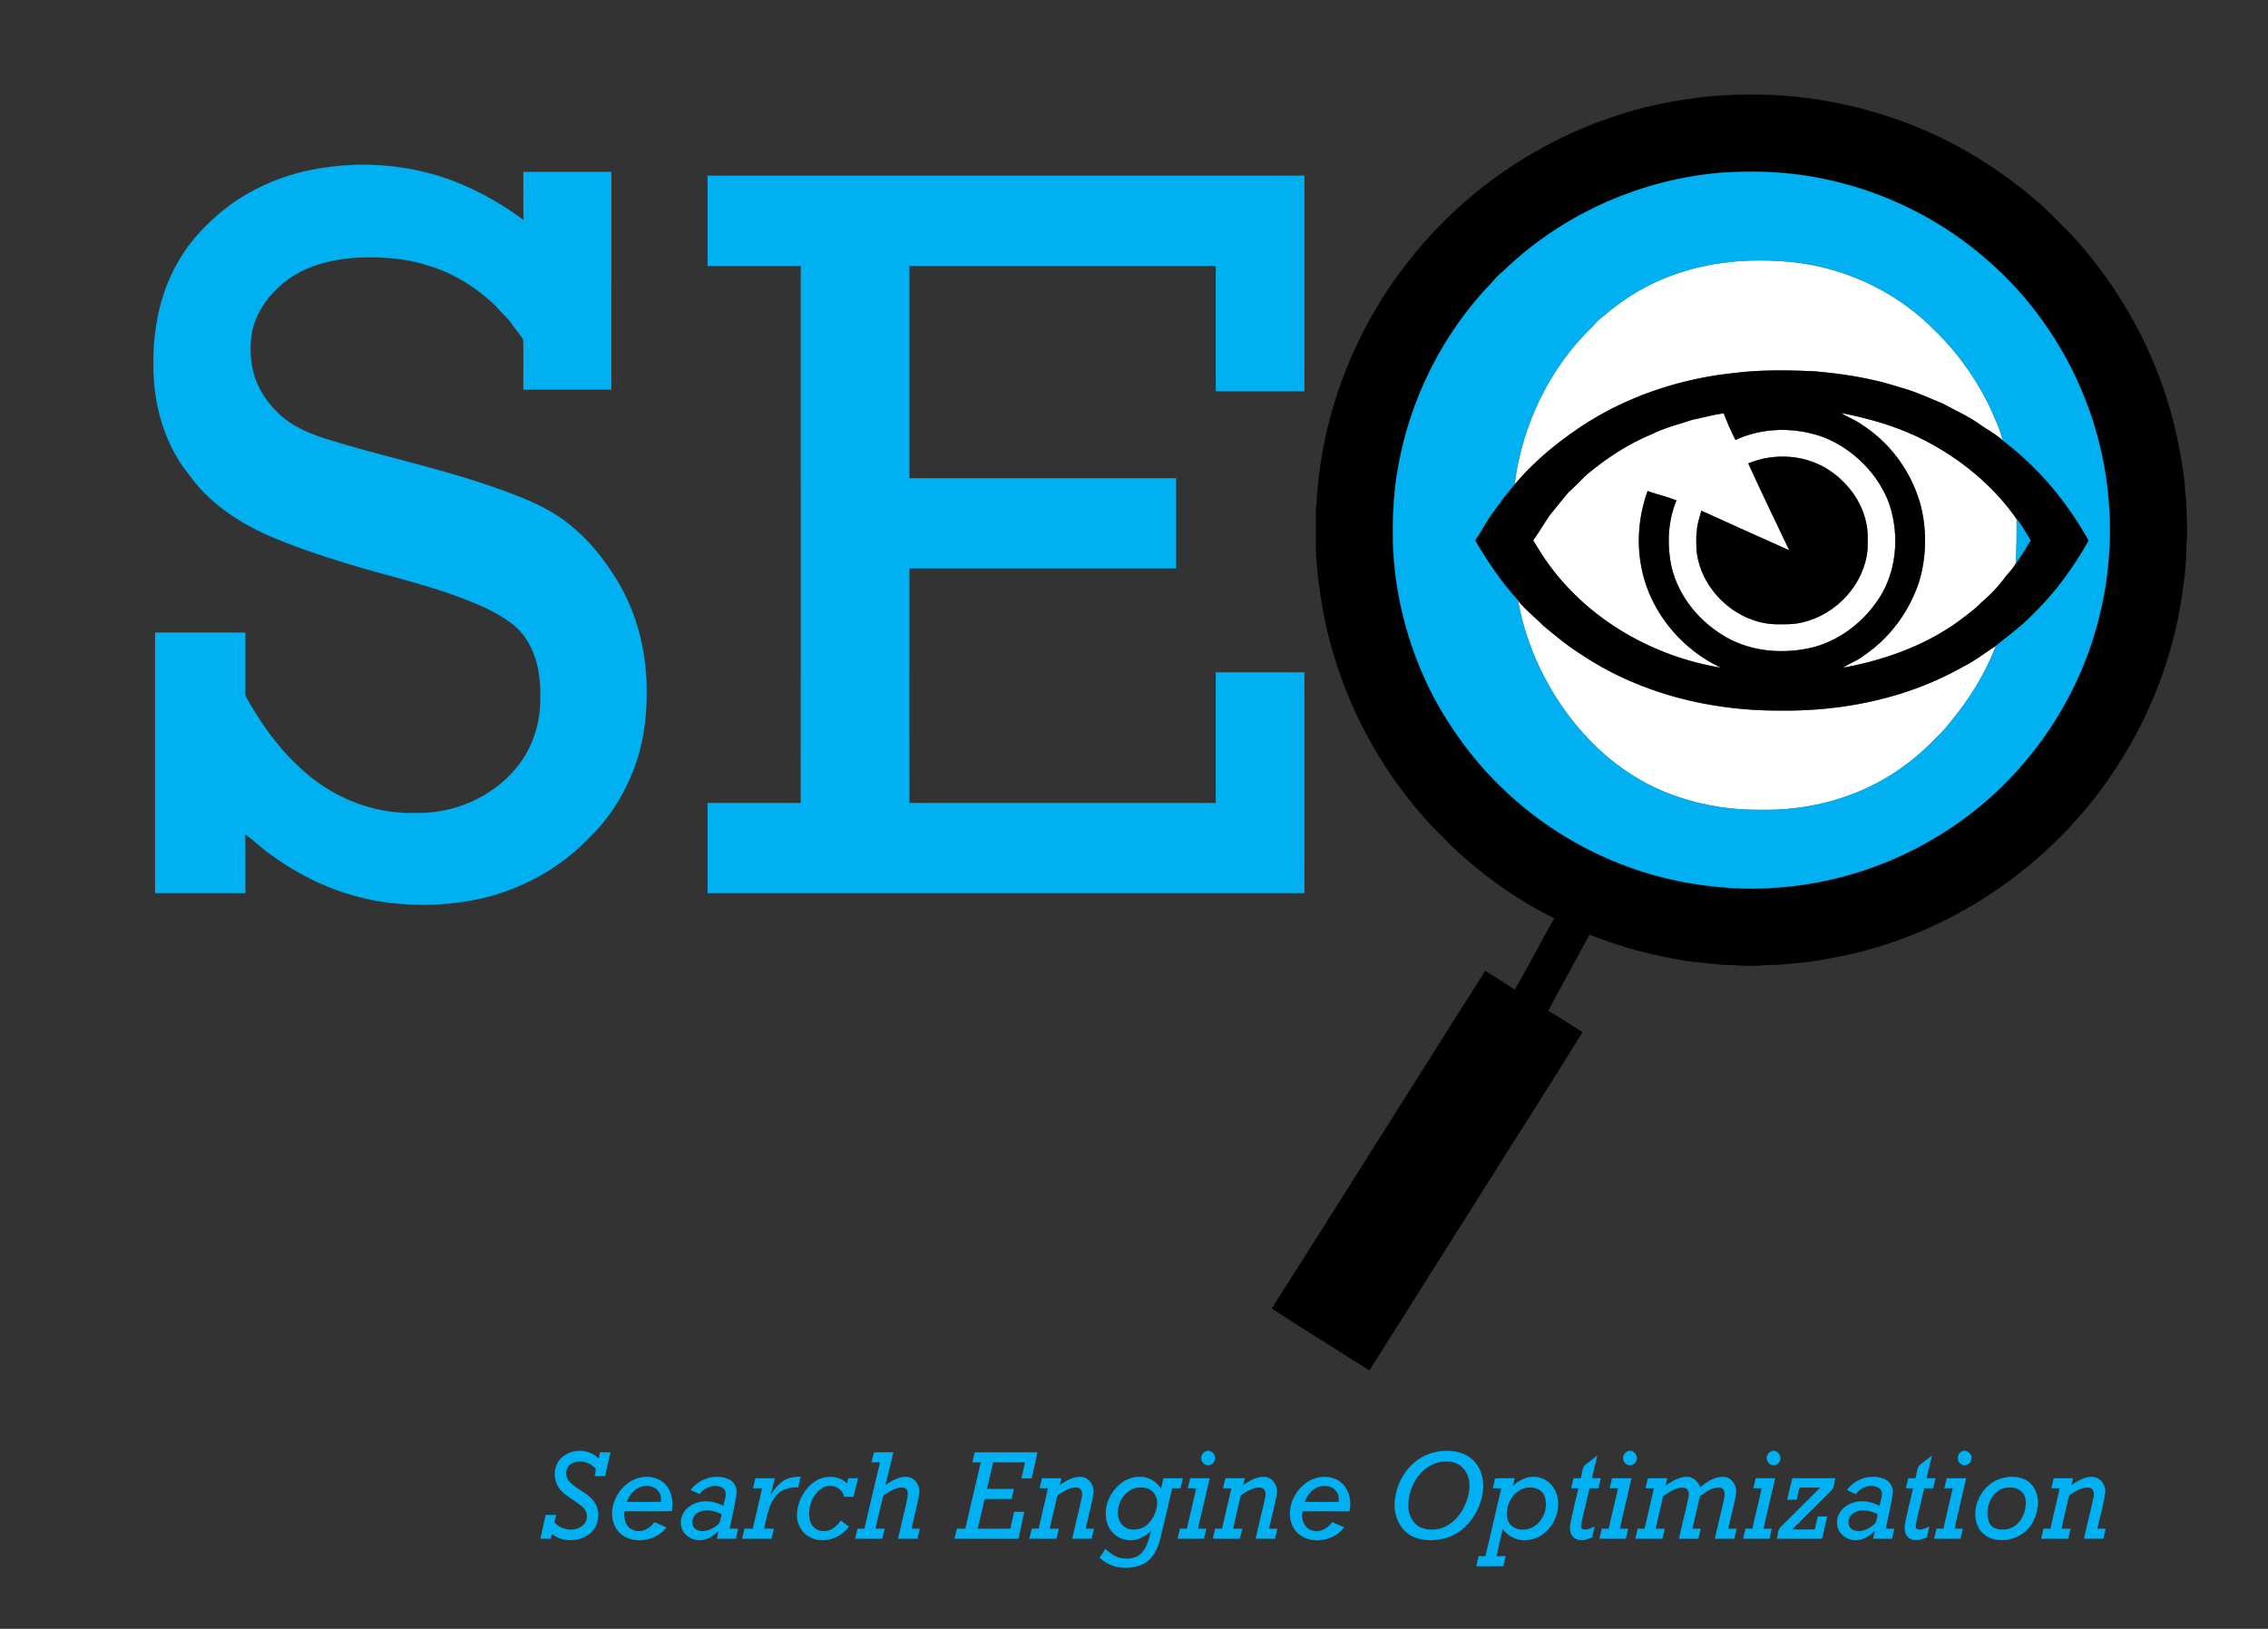 <svg xmlns="http://www.w3.org/2000/svg" viewBox="0 0 1484 1066"><rect x="0" y="0" width="1484" height="1066" fill="#333333" stroke="none"/><g stroke-width=".094"><path fill="#FFF" stroke="#FFF" d="M1096.33 179.37c22.26-7.83 46.2-10.12 69.65-8.42 37.31 2.21 73.67 18.47 99.87 45.18 14.74 14.2 26.76 31.13 35.81 49.47 3.17 7.43 6.89 14.7 8.75 22.61-4.65-4.07-10.1-7.01-15.14-10.53-7.42-5.34-15.85-8.97-23.8-13.4-9.28-3.76-18.36-8.13-28.08-10.66-18.22-5.99-37.27-8.96-56.33-10.59-17.34-.77-34.82-1.06-52.08 1.1-33.76 3.45-66.92 14.14-95.8 32.07-17.85 11.39-34.61 24.8-48.23 41.08 4.92-39.03 22.84-76.66 51.38-103.92 2.22-2.79 4.89-5.14 7.75-7.25 13.56-11.71 29.29-20.94 46.25-26.74z"/><path fill="#FFF" stroke="#FFF" d="M1204.62 270.2c18.92 3.74 37.65 9.13 54.85 18.02 23.59 12.2 44.79 29.57 60.04 51.4.1 9.74-.01 19.46-.54 29.18-1.87 3.57-5.06 6.37-7.43 9.64-4.41 5.9-9.5 11.27-15.17 15.95-4.55 4.88-10.15 8.55-15.37 12.63-22.22 15.88-48.48 25.16-75.19 30.03 4.45-3.15 9.84-4.72 14.02-8.29 16.84-11.35 29.39-28.63 35.78-47.84 4.91-16.29 5.29-33.96 1.03-50.42-5.79-21.29-19.48-40.33-38.05-52.28-4.27-3.35-9.55-4.95-13.97-8.02z"/><path fill="#FFF" stroke="#FFF" d="M1107.51 274.63c6.79-1.34 13.49-3.28 20.37-4.18 2.31 5.91 4.77 11.8 7.71 17.43 18.15-8.44 39.71-8.51 58.34-1.5 18.89 7.77 34.58 23.36 41.96 42.46 6.7 19.13 5.69 41.27-4.17 59.14-9.76 17.01-26.08 30.49-45.14 35.62-20.01 4.97-42.41 3-60.01-8.29-16.65-10.43-29.73-27.35-33.4-46.88-2.44-13.62-1.62-28 3.7-40.86-6.08-2.6-12.61-3.87-18.78-6.19-5.56 15.48-7.23 32.34-4.3 48.54 5.06 29.27 25.79 54.75 52.6 67.15-43.8-7.11-85.3-30.48-111.97-66.23-4.15-5.48-7.71-11.36-11.27-17.22 4.05-5.53 7.36-11.56 11.35-17.13 3.97-4.71 7.71-9.63 11.74-14.3 4.13-3.52 7.73-7.62 11.68-11.35 12.88-10.78 27.06-20.16 42.62-26.61 8.56-4.31 17.92-6.56 26.97-9.6m36.45 28.68c8.69 19.07 17.82 37.97 26.86 56.9-19.25-8.53-38.41-17.26-57.59-25.94-.98 4.38-2.81 8.6-2.87 13.14-.71 3.84-.29 7.78-.33 11.66 1.97 25.88 25.07 48.14 50.95 49.41 6.32.08 12.73.32 18.91-1.33 22.02-5.3 40.26-25.16 42.08-47.99.03-5.91.43-11.93-1.08-17.72-2.99-13.39-11.69-25.08-22.84-32.88-15.56-10.95-36.67-12.53-54.09-5.25z"/><path fill="#FFF" stroke="#FFF" d="M993.17 392.83c4.8 6.2 11.1 10.92 16.52 16.53 7.95 6.46 15.75 13.17 24.48 18.58 38.01 25.66 84.36 37.15 129.88 37.06 41.54.59 83.88-7.94 120.21-28.6 7.76-3.75 14.53-9.17 21.78-13.78-7.18 18.53-17.79 35.67-30.6 50.83-2.9 4.03-6.57 7.38-10.05 10.88-14.24 14.72-31.47 26.62-50.48 34.28-19.88 8.11-41.46 11.78-62.89 11.39-23.3.19-46.77-4.27-68.01-13.99-14.21-6.59-27.23-15.65-38.65-26.35-26.96-25.76-45.54-60.15-52.19-96.83z"/><path stroke="#000" d="M1113.58 63.63c17.87-1.92 35.9-2.19 53.83-1.03 41.82 3.31 83.06 15.56 119.47 36.54 15.99 9.17 31.15 19.81 45.07 31.9 8.07 6.57 14.96 14.42 22.45 21.62 26.48 28.39 47.15 62.24 60.17 98.8 7.43 20.72 12.14 42.3 14.82 64.12.36 3.99.35 8.05 1.03 12.01.08 9.65 1.37 19.39.15 28.99.04 6.97-.53 13.91-1.2 20.85-.3 1.71-.47 3.45-.74 5.17-5.09 42.36-20.24 83.45-43.55 119.17-41.91 65.05-111.28 112.07-187.66 125.39-8.49 1.87-17.18 2.77-25.83 3.46-5.63.76-11.32.91-17 .95-8.94 1.26-18.01-.16-27-.15-6.65-.69-13.35-1.26-20-2.07-1.39-.25-2.8-.38-4.16-.49-21.66-3.56-43.07-8.97-63.41-17.27-8.9 16.69-18.18 33.17-27.04 49.89 7.63 4.44 14.9 9.46 22.5 13.97-20.36 33.09-41.42 65.77-62.07 98.69-25.77 40.91-51.66 81.74-77.38 122.69-21.25-13.55-42.73-26.73-63.85-40.46 46.79-73.49 92.93-147.4 139.66-220.93 6.53 3.93 12.98 8.04 19.34 12.25 9.02-15.31 17.04-31.27 25.84-46.74-20.99-10.25-40.39-23.63-58-38.94-7.53-6.14-13.94-13.48-20.94-20.18-40.51-42.86-67.3-98.68-74.7-157.23-1.06-5.01-1.15-10.14-1.77-15.19-.99-11.11-.49-22.27-.63-33.41 0-1.87-.12-3.78.44-5.59 2.87-57.75 24.5-114.3 60.37-159.6 45.22-57.9 113.6-97.41 186.62-106.44 1.71-.29 3.44-.45 5.17-.74m10.8 49.57c-52.37 4.83-103.08 27.64-140.82 64.34-4.4 3.28-7.48 7.87-11.42 11.61-29.67 32.54-49.84 73.62-57.36 117.02-3.02 16.42-3.65 33.14-3.3 49.79 1.22 34.53 10.34 68.72 26.19 99.4 11.9 22.37 27.16 43.02 45.48 60.54 34.73 33.62 80.18 56.05 128.04 62.95 38.49 5.92 78.46 1.84 115.03-11.55 35.33-12.88 67.59-34.31 92.88-62.15 24.69-27 43.01-59.85 52.75-95.13 13.53-48.04 11.12-100.42-6.84-147-13.07-34.16-34.16-65.27-61.34-89.78-29.12-26.54-65.06-45.56-103.43-54.56-24.75-6.1-50.5-7.39-75.86-5.48z"/><path stroke="#000" d="M1134.98 244.13c17.26-2.16 34.74-1.87 52.08-1.1 19.06 1.63 38.11 4.6 56.33 10.59 9.72 2.53 18.8 6.9 28.08 10.66 7.95 4.43 16.38 8.06 23.8 13.4 5.04 3.52 10.49 6.46 15.14 10.53 23.2 17.51 42.23 40.23 56.29 65.62-9.81 17.16-21.36 33.45-35.55 47.28-7.6 8.03-16.51 14.63-25.11 21.51-7.25 4.61-14.02 10.03-21.78 13.78-36.33 20.66-78.67 29.19-120.21 28.6-45.52.09-91.87-11.4-129.88-37.06-8.73-5.41-16.53-12.12-24.48-18.58-5.42-5.61-11.72-10.33-16.52-16.53-10.9-11.88-19.84-25.35-28.01-39.2 3.94-5.65 7.07-11.84 11.09-17.45 4.76-6.41 9.23-13.06 14.7-18.9 13.62-16.28 30.38-29.69 48.23-41.08 28.88-17.93 62.04-28.62 95.8-32.07m69.64 26.07c4.42 3.07 9.7 4.67 13.97 8.02 18.57 11.95 32.26 30.99 38.05 52.28 4.26 16.46 3.88 34.13-1.03 50.42-6.39 19.21-18.94 36.49-35.78 47.84-4.18 3.57-9.57 5.14-14.02 8.29 26.71-4.87 52.97-14.15 75.19-30.03 5.22-4.08 10.82-7.75 15.37-12.63a92.421 92.421 0 0015.17-15.95c2.37-3.27 5.56-6.07 7.43-9.64 3.47-4.85 6.46-10.03 9.75-15.01-2.96-4.79-5.68-9.77-9.21-14.17-15.25-21.83-36.45-39.2-60.04-51.4-17.2-8.89-35.93-14.28-54.85-18.02m-97.11 4.43c-9.05 3.04-18.41 5.29-26.97 9.6-15.56 6.45-29.74 15.83-42.62 26.61-3.95 3.73-7.55 7.83-11.68 11.35-4.03 4.67-7.77 9.59-11.74 14.3-3.99 5.57-7.3 11.6-11.35 17.13 3.56 5.86 7.12 11.74 11.27 17.22 26.67 35.75 68.17 59.12 111.97 66.23-26.81-12.4-47.54-37.88-52.6-67.15-2.93-16.2-1.26-33.06 4.3-48.54 6.17 2.32 12.7 3.59 18.78 6.19-5.32 12.86-6.14 27.24-3.7 40.86 3.67 19.53 16.75 36.45 33.4 46.88 17.6 11.29 40 13.26 60.01 8.29 19.06-5.13 35.38-18.61 45.14-35.62 9.86-17.87 10.87-40.01 4.17-59.14-7.38-19.1-23.07-34.69-41.96-42.46-18.63-7.01-40.19-6.94-58.34 1.5-2.94-5.63-5.4-11.52-7.71-17.43-6.88.9-13.58 2.84-20.37 4.18z"/><path stroke="#000" d="M1143.96 303.31c17.42-7.28 38.53-5.7 54.09 5.25 11.15 7.8 19.85 19.49 22.84 32.88 1.51 5.79 1.11 11.81 1.08 17.72-1.82 22.83-20.06 42.69-42.08 47.99-6.18 1.65-12.59 1.41-18.91 1.33-25.88-1.27-48.98-23.53-50.95-49.41.04-3.88-.38-7.82.33-11.66.06-4.54 1.89-8.76 2.87-13.14 19.18 8.68 38.34 17.41 57.59 25.94-9.04-18.93-18.17-37.83-26.86-56.9z"/><path fill="#00B0F0" stroke="#00B0F0" d="M197.84 112.49c25.74-6.08 52.92-6.23 78.68-.16 24.03 5.58 46.27 17.14 66.06 31.68-.18-10.5-.04-21-.08-31.5 19.17-.01 38.33-.01 57.5 0V255h-57.5c-.07-10.85.12-21.7-.07-32.54-2.11-3.76-5.13-6.93-7.56-10.49-2.88-4.33-7.12-7.47-10.28-11.56-12.53-12.02-27.58-21.71-44.34-26.59-15.44-5.17-31.95-5.87-48.09-5.16-16.17 1.32-32.82 5.45-45.73 15.72-10.99 8.65-19.69 20.84-21.93 34.86-1.72 12.99.09 26.85 7.11 38.11 3.18 5.61 7.62 10.38 12.29 14.79 9.11 7.93 20.55 12.41 31.98 15.88 40.99 12.61 83.38 20.82 123.29 36.84 12.35 4.81 24.44 10.77 34.61 19.39 12.39 10.07 22.29 22.86 30.5 36.47 10.7 17.95 16.72 38.5 18.35 59.29 1.74 24.4-1.01 49.66-11.6 71.96-6.28 13.52-14.86 26.05-25.65 36.37-18.08 19.01-41.81 32.32-67.16 38.84-23.37 5.75-47.92 6.36-71.64 2.42-24.5-4.42-47.83-14.65-67.92-29.33-6.55-4.16-11.9-9.87-18.24-14.3.18 12.84.03 25.68.07 38.52-19.66.01-39.32.01-58.98 0-.01-56.83-.01-113.66-.01-170.49 19.67.01 39.34-.03 59.01.02-.04 12.66.03 25.33-.04 37.99 0 1.59-.05 3.27.86 4.68 10.4 18.73 23.37 36.3 39.86 50.13 19.54 16.53 45.12 26.15 70.81 25.18 25.99.75 52.21-11.12 67.9-32.02 7.62-10.13 12.07-22.5 13.31-35.07 1.01-14.15.42-29.05-6.18-41.93a42.124 42.124 0 00-13.23-15.72c-9.44-6.96-20.33-11.54-31.21-15.73-25.74-9.86-52.81-15.49-79.02-23.86-16.98-5.17-33.78-11.01-50.04-18.16-19.34-8.92-37.58-21.5-49.97-39.1-13.56-16.78-20.79-38.08-22.65-59.43-2.12-27.87 1.9-57.16 16.72-81.31 6.41-11.14 15.29-20.62 24.91-29.05 15.76-13.75 35.06-23.1 55.3-28.13zM1124.38 113.2c25.36-1.91 51.11-.62 75.86 5.48 38.37 9 74.31 28.02 103.43 54.56 27.18 24.51 48.27 55.62 61.34 89.78 17.96 46.58 20.37 98.96 6.84 147-9.74 35.28-28.06 68.13-52.75 95.13-25.29 27.84-57.55 49.27-92.88 62.15-36.57 13.39-76.54 17.47-115.03 11.55-47.86-6.9-93.31-29.33-128.04-62.95-18.32-17.52-33.58-38.17-45.48-60.54-15.85-30.68-24.97-64.87-26.19-99.4-.35-16.65.28-33.37 3.3-49.79 7.52-43.4 27.69-84.48 57.36-117.02 3.94-3.74 7.02-8.33 11.42-11.61 37.74-36.7 88.45-59.51 140.82-64.34m-28.05 66.17c-16.96 5.8-32.69 15.03-46.25 26.74-2.86 2.11-5.53 4.46-7.75 7.25-28.54 27.26-46.46 64.89-51.38 103.92-5.47 5.84-9.94 12.49-14.7 18.9-4.02 5.61-7.15 11.8-11.09 17.45 8.17 13.85 17.11 27.32 28.01 39.2 6.65 36.68 25.23 71.07 52.19 96.83 11.42 10.7 24.44 19.76 38.65 26.35 21.24 9.72 44.71 14.18 68.01 13.99 21.43.39 43.01-3.28 62.89-11.39 19.01-7.66 36.24-19.56 50.48-34.28 3.48-3.5 7.15-6.85 10.05-10.88 12.81-15.16 23.42-32.3 30.6-50.83 8.6-6.88 17.51-13.48 25.11-21.51 14.19-13.83 25.74-30.12 35.55-47.28-14.06-25.39-33.09-48.11-56.29-65.62-1.86-7.91-5.58-15.18-8.75-22.61-9.05-18.34-21.07-35.27-35.81-49.47-26.2-26.71-62.56-42.97-99.87-45.18-23.45-1.7-47.39.59-69.65 8.42zM463 115h390.5c0 47 0 94-.01 141h-57.98c-.01-27.33-.02-54.65 0-81.98-66.83-.05-133.67-.01-200.51-.02v139h174.49c.01 19.67.01 39.33 0 59-58.16 0-116.32-.01-174.49 0 .01 51.17-.03 102.34.02 153.51 66.83-.03 133.65.01 200.48-.01.01-28.5-.01-57 .01-85.5h57.98c.01 48.17.01 96.33 0 144.49-130.16.01-260.32.01-390.49 0V525.5c20.32.01 40.65-.02 60.97.02.07-117.17.01-234.35.03-351.52-20.33-.01-40.67.01-61 0v-59z"/><path fill="#00B0F0" stroke="#00B0F0" d="M1319.51 339.62c3.53 4.4 6.25 9.38 9.21 14.17-3.29 4.98-6.28 10.16-9.75 15.01.53-9.72.64-19.44.54-29.18zM790.32 949.52c3.35-.09 5.86 4.03 4.07 6.95-1.31 2.93-5.73 3.29-7.42.52-2.3-2.75-.1-7.21 3.35-7.47zM1066.34 949.52c3.41-.06 5.88 4.16 3.98 7.08-1.38 2.82-5.66 3.11-7.33.41-2.33-2.75-.13-7.25 3.35-7.49zM1160.33 949.52c3.96-.11 6.19 5.27 3.31 8.01-2.14 2.55-6.4 1.3-7.3-1.74-1.21-2.75 1.11-6.02 3.99-6.27zM367.83 953.75c6.69-5.87 17.92-5.63 24 1.07.24-1.46.5-2.9.76-4.33 2.26 0 4.52 0 6.78.03-1.13 5.16-2.31 10.32-3.46 15.49-2.26-.02-4.51-.03-6.75-.04.27-1.52.85-3.04.71-4.59-3.72-4.84-11.38-6.67-16.52-3.09-3.68 2.42-3.79 8.19-.86 11.25 4.51 4.97 11.26 7.25 15.59 12.41 5.09 6.13 4.34 16.22-1.8 21.37-6.94 5.89-18.15 6.3-25.23.4-.22 1.09-.44 2.19-.66 3.31-2.26-.03-4.51-.05-6.76-.05 1.11-5.17 2.32-10.32 3.46-15.49 2.26 0 4.52 0 6.78.02-.37 1.6-.76 3.2-1.14 4.82 4.56 5.34 13.86 6.69 19.06 1.59 3.3-2.92 2.89-8.59-.33-11.42-4.69-4.38-10.94-6.91-15.05-11.94-4.86-5.94-4.49-15.72 1.42-20.81zM938.34 950.54c8.27-1.92 17.97-1.36 24.68 4.38 6.58 5.55 8.53 14.98 6.89 23.15-2.25 13.07-11.74 25.38-24.89 28.76-7.46 1.83-15.91 1.69-22.64-2.35-7.87-5.18-11.18-15.51-9.37-24.53 1.86-13.56 11.77-26.16 25.33-29.41m1.91 6.74c-11.6 3.67-18.68 15.9-18.78 27.67-.28 5.32 2.15 10.85 6.57 13.92 4.9 2.91 11.22 2.72 16.46.82 9.5-3.96 15.18-13.93 16.79-23.74 1-5.81-.4-12.29-5.06-16.2-4.33-3.76-10.7-3.93-15.98-2.47zM1283.29 950.22c3.13-2.26 7.54 1.45 6.56 4.93-.42 3.03-4.41 5.05-6.86 2.89-2.71-1.85-2.51-6.18.3-7.82zM571.87 950.51c4.21-.02 8.42-.01 12.64-.03-1.66 7.14-3.41 14.25-5.16 21.37 4.22-2.59 8.76-5.49 13.91-5.29 5.5.2 9.13 6.17 8.07 11.29-1.17 7.63-3.37 15.06-4.95 22.62 1.8 0 3.62.03 5.43.05-.49 2.16-1.01 4.32-1.53 6.49-4.22-.02-8.43-.01-12.64-.02 1.87-8.53 4.09-16.99 5.93-25.52.32-2.19.99-4.71-.29-6.7-1.24-1.6-3.47-1.39-5.24-1.16-3.79.92-7.08 3.13-10.29 5.26-1.54 7.22-3.4 14.38-4.86 21.62 1.97 0 3.93 0 5.91.03-.51 2.15-1.02 4.32-1.54 6.48-5.89 0-11.77 0-17.65-.01.49-2.18 1-4.36 1.53-6.52 1.5 0 3 .01 4.52.04 3.36-14.52 6.75-29.02 10.19-43.51-1.85-.01-3.69-.01-5.53 0 .51-2.17 1.03-4.33 1.55-6.49zM636.28 956.99c.52-2.17 1.04-4.33 1.58-6.48 13.64-.01 27.28-.03 40.93.01-1.28 5.65-2.48 11.32-3.78 16.97-2.21 0-4.41 0-6.6.01.79-3.5 1.57-7 2.32-10.5-6.97-.01-13.94 0-20.9-.01-1.33 5.82-2.69 11.64-4.08 17.45 5.86.13 11.73.01 17.59.08-.47 2.15-.94 4.32-1.43 6.48-5.9 0-11.79-.01-17.68.01-1.51 6.5-3.04 12.99-4.55 19.49 7.16-.01 14.31.01 21.47-.01.79-3.67 1.61-7.34 2.42-11 2.2 0 4.4 0 6.61.02-1.31 5.83-2.61 11.66-3.87 17.49-13.9-.01-27.8.01-41.7-.01.49-2.18 1-4.35 1.53-6.51 1.83 0 3.67 0 5.52.02 3.33-14.51 6.74-29.01 10.15-43.5-1.85-.01-3.69-.02-5.53-.01zM1038.04 958.15c2.33-1.82 4.67-3.62 7-5.45-1.19 4.91-2.31 9.85-3.52 14.76 1.94.02 3.9.06 5.86.11-.52 2.13-1.01 4.28-1.5 6.43-1.97-.01-3.93 0-5.87.02-1.7 7.34-3.51 14.66-5.15 22.02-.1 1.43-1.02 3.44.31 4.57 2.77 1.22 5.65-.41 8.16-1.54-.52 2.29-1.01 4.59-1.47 6.91-3.5 1.68-7.94 3.03-11.46.69-3.25-2.12-3.42-6.46-2.74-9.89 1.48-7.64 3.43-15.18 5.16-22.77-1.58-.03-3.14-.04-4.7-.05.5-2.16.99-4.32 1.5-6.47 1.55-.01 3.13 0 4.71.01 1.12-3.12.59-7.36 3.71-9.35zM1257.06 958.13c2.32-1.81 4.65-3.6 6.97-5.42-1.18 4.91-2.3 9.85-3.51 14.76 1.93.01 3.89.03 5.85.06-.51 2.15-.99 4.31-1.49 6.47-1.97-.01-3.93 0-5.87.02-1.7 7.32-3.49 14.61-5.14 21.95-.12 1.45-1 3.42.26 4.63 2.79 1.23 5.68-.39 8.2-1.53-.52 2.28-1.01 4.58-1.46 6.9-3.5 1.69-7.95 3.04-11.47.7-3.23-2.1-3.42-6.41-2.75-9.82 1.47-7.67 3.44-15.23 5.17-22.84-1.58-.03-3.15-.04-4.7-.05.49-2.16.99-4.32 1.5-6.47 1.55-.01 3.13 0 4.71.01 1.11-3.13.59-7.38 3.73-9.37zM693.37 971.97c4.15-2.7 8.71-5.62 13.86-5.4 3.7.14 6.79 2.98 7.79 6.46 1.01 2.9.11 5.98-.4 8.9-1.38 6.2-2.92 12.36-4.3 18.57 1.81-.02 3.64.01 5.47.02-.54 2.14-1.06 4.3-1.56 6.47-4.2.01-8.39.01-12.59 0 1.98-9.02 4.31-17.96 6.24-26.99.71-2.43.08-5.94-2.83-6.46-4.49-.48-8.54 2.07-12.16 4.39-1.29.6-1.37 2.1-1.7 3.31-1.37 6.43-3.06 12.79-4.27 19.26 1.95 0 3.89-.01 5.86.01-.51 2.15-1.01 4.32-1.52 6.49-5.89 0-11.77.01-17.65-.01.49-2.17 1-4.34 1.53-6.49 1.52-.03 3.06-.06 4.6-.07 1.81-8.85 4.09-17.6 6.01-26.42-1.84-.03-3.65-.02-5.47-.03.51-2.17 1.03-4.33 1.57-6.48 4.2-.01 8.4.01 12.61-.02-.27 1.12-.82 3.37-1.09 4.49zM730.54 973.54c4.96-5.6 13.19-8.59 20.45-6.13 3.68 1.11 6.53 3.87 8.78 6.89.48-2.28 1.01-4.54 1.55-6.79 4.22-.02 8.44 0 12.67-.04-.52 2.17-1.04 4.33-1.54 6.52-1.86-.01-3.71 0-5.54.02-2.69 11.3-5.09 22.67-8.04 33.9-1.71 6.64-5.29 13.44-11.98 16.14-8.94 3.54-20.39 2.39-27.32-4.71 1.27-1.82 2.5-3.66 3.7-5.52 3.12 2.61 6.45 5.34 10.62 5.95 4.42.7 9.49.27 12.8-3.09 3.89-3.96 5.16-9.62 6.5-14.82-3.15 2.82-6.8 5.34-11.09 5.9-6.81 1.18-14.11-2.61-16.83-9-3.79-8.48-1.02-18.71 5.27-25.22m10.77.85c-6.37 2.7-10.44 9.8-9.82 16.66.05 4.21 2.88 8.41 7 9.61 4.25 1.01 9.05.12 12.3-2.92 3.97-3.78 6.47-9.18 6.4-14.69-.1-4.22-3.1-8.28-7.26-9.25-2.85-.59-5.91-.5-8.62.59zM813.37 971.96c4.17-2.69 8.74-5.63 13.92-5.39 5.47.23 9.08 6.19 8.05 11.28-1.24 7.64-3.43 15.08-5.02 22.65 1.81-.01 3.64 0 5.47.02a340 340 0 00-1.57 6.48c-4.2-.01-8.39 0-12.58-.01 1.97-9 4.3-17.91 6.22-26.92.59-2.22.35-5.14-1.95-6.28-3.94-1.13-7.8 1.04-11.13 2.92-1.2.85-3.01 1.43-3.23 3.11-1.62 6.87-3.17 13.78-4.73 20.67 1.98 0 3.96 0 5.96.03-.52 2.14-1.01 4.31-1.52 6.48-5.89 0-11.77 0-17.65-.01.49-2.18 1-4.35 1.53-6.51 1.51-.01 3.02-.02 4.55-.01 1.91-8.85 4.11-17.63 6.06-26.46-1.84-.03-3.66-.02-5.47-.03.51-2.17 1.03-4.33 1.56-6.47 4.21-.02 8.41 0 12.62-.03-.27 1.12-.82 3.36-1.09 4.48zM410.81 970.82c6.79-5.4 17.67-6.03 24.1.27 4.69 4.57 5.69 11.6 4.65 17.82-10.33.21-20.68.02-31.01.1-.57 4.6.61 10.19 5.34 12.18 5.28 2.53 11.21-.46 14.26-4.99 2.62 1.12 5.23 2.26 7.82 3.46-7.37 9.92-25.27 11.87-32.6.96-6.18-9.86-1.54-23.33 7.44-29.8m7.51 2.62c-4.06 1.71-6.63 5.57-8.29 9.5 7.51.12 15.02.04 22.52.04-.05-2.42.07-5.08-1.69-6.97-2.74-3.96-8.43-4.36-12.54-2.57zM452.01 975.15c5.48-7.46 16.17-10.86 24.74-7.03 3.8 1.61 5.9 5.98 5.07 9.99-1.13 7.51-2.97 14.9-4.4 22.37 1.81-.01 3.64.01 5.46.02-.45 2.16-.93 4.31-1.39 6.48-4.12.03-8.25.04-12.36-.02.39-1.76.79-3.52 1.21-5.25-2.7 2.51-5.66 5.01-9.38 5.79-5.88 1.74-13.08-1.57-14.88-7.58-1.81-5.36.87-11.36 5.51-14.31 6.47-4.39 15.11-3.66 21.75-.02.54-3.73 3.48-8.92-.33-11.78-5.13-3.16-11.86-.69-15.17 3.99-1.94-.89-3.89-1.78-5.83-2.65m4.85 14.67c-4.04 1.94-5.6 8.34-1.56 11.07 4.28 2.6 9.67.53 13.35-2.24 2.87-1.48 2.8-4.99 3.61-7.69-4.69-2.31-10.54-3.73-15.4-1.14zM513.59 968.63c3.11-1.79 6.76-1.99 10.25-2.24-.51 2.34-1.03 4.69-1.55 7.04-4.84-.25-9.99.8-13.48 4.41-5.98 5.96-7.02 14.8-8.9 22.63 2.15 0 4.3.04 6.46.14-.54 2.11-1.07 4.25-1.59 6.38-6.39.02-12.78.01-19.17 0 .5-2.19 1.01-4.37 1.53-6.55 1.79.04 3.58.08 5.38.16 2.2-8.83 4.12-17.72 6.15-26.59-1.99-.02-3.97-.02-5.94-.02.51-2.16 1.04-4.3 1.56-6.44 4.19-.08 8.39-.06 12.59-.04-.83 3.52-1.81 7.03-2.47 10.6 2.55-3.6 5.18-7.38 9.18-9.48zM532.83 969.89c6.25-4.56 15.78-4.63 21.41 1.01.22-.85.65-2.56.87-3.41 2.08 0 4.17 0 6.26.02-.97 4-1.98 8-2.98 12-2.04-.02-4.07-.01-6.09-.01-1.14-6.09-8.56-8.84-13.75-5.97-7.32 4.11-10.35 13.52-8.66 21.46.91 4.1 4.8 7.34 9.08 7.04 4.81.36 8.56-3.26 11.22-6.83 1.74 1.27 3.46 2.56 5.18 3.88-5.89 8.4-18.6 11.93-27.27 5.77-4.93-3.47-7.27-9.87-6.4-15.75.8-7.57 4.94-14.78 11.13-19.21zM853.47 971.48c6.37-5.52 16.66-6.88 23.56-1.57 5.76 4.35 7.34 12.31 5.93 19.09-10.31.02-20.63-.05-30.94.04-.58 4.72.79 10.45 5.71 12.32 5.3 2.26 10.89-.79 13.97-5.16 2.55 1.13 5.11 2.25 7.69 3.34-7.16 10.24-25.57 11.97-32.68.81-5.75-9.52-1.56-22.29 6.76-28.87m7.48 2.39c-3.61 1.86-5.88 5.44-7.4 9.09 7.5.07 15.01.04 22.52.02-.13-2.25.13-4.75-1.44-6.58-2.81-4.55-9.34-4.92-13.68-2.53zM989.9 972.51c4.04-3.7 9.36-6.48 14.98-5.92 5.42.5 10.38 4.02 12.66 8.97 6.13 12.88-2.98 30.47-17.32 32.2-6.56 1.16-13.13-1.98-17.05-7.19-1.34 5.98-2.67 11.96-3.95 17.96 1.94-.04 3.91-.05 5.87-.06-.41 2.15-.89 4.3-1.4 6.45-5.9.16-11.8.04-17.7.08.5-2.19 1.02-4.37 1.56-6.53 1.46.01 2.92.04 4.39.08 3.64-14.82 6.89-29.72 10.45-44.55-1.85-.01-3.68-.01-5.51 0 .51-2.11.96-4.24 1.38-6.37 4.25-.25 8.51-.1 12.76-.13-.37 1.66-.76 3.32-1.12 5.01m6.32 1.76c-7.51 3.19-11.75 12.31-9.85 20.17 1.29 4.52 6.19 7.12 10.72 6.58 10.63-.15 17.37-13.23 13.31-22.48-2.49-5.14-9.29-6.08-14.18-4.27zM1089.79 972.35c4.2-2.91 8.85-5.71 14.12-5.83 4.06.12 7.23 3.23 8.62 6.87 4.31-3.62 9.52-7.06 15.38-6.81 5.55.3 9.02 6.43 7.88 11.55-1.24 7.54-3.44 14.87-4.93 22.36 1.79 0 3.59 0 5.41.03-.51 2.14-1 4.3-1.49 6.47-4.23.01-8.45.03-12.66-.03 1.95-8.68 4.12-17.31 6.03-26 .43-2.49.98-6.47-2.16-7.34-5.24-.84-9.72 2.72-13.75 5.52-1.49 7.16-3.33 14.23-4.93 21.36 1.8-.02 3.65 0 5.48.02-.52 2.15-1.03 4.31-1.54 6.48-4.21-.01-8.41 0-12.61-.01 1.95-9.01 4.29-17.93 6.19-26.95.65-2.48.05-5.78-2.79-6.46-5.23-.54-9.7 2.92-13.88 5.56-1.59 7.13-3.26 14.24-4.84 21.38 1.93-.03 3.89-.04 5.85-.06-.43 2.18-.91 4.35-1.41 6.52-5.89.02-11.78.03-17.66 0 .49-2.16 1-4.31 1.52-6.45 1.43-.24 3.23.38 4.53-.37 2.14-8.68 4.05-17.43 6.06-26.15-1.83-.02-3.64-.03-5.45-.02.49-2.15.98-4.29 1.45-6.43 4.21-.1 8.42-.06 12.64-.06-.37 1.61-.72 3.22-1.06 4.85zM1208.61 975.1c5.35-7.39 15.87-10.69 24.36-7.11 3.85 1.54 6.17 5.87 5.38 9.95-1.14 7.57-2.98 15.02-4.44 22.53 1.81.01 3.65.03 5.49.05-.49 2.14-.95 4.31-1.43 6.48-4.11 0-8.21 0-12.31-.01.36-1.76.75-3.51 1.14-5.26-2.97 2.91-6.52 5.53-10.76 6.05-6.14 1.14-13.11-3.2-13.84-9.6-1.23-6.67 4-12.83 10.15-14.63 5.83-2.07 12.16-.69 17.54 2.02.5-3.8 3.52-9.13-.57-11.87-5.17-3-11.71-.48-15.04 4.11-1.92-.88-3.81-1.78-5.67-2.71m3.27 15.84c-3.35 2.51-3.37 8.57.68 10.41 5.17 2.1 10.79-.79 14.54-4.36.84-1.93 1.11-4.05 1.66-6.05-5.13-2.5-12.15-4.12-16.88 0zM1309.38 967.65c5.43-1.66 11.64-1.6 16.67 1.26 5.63 3.47 8.14 10.6 7.24 16.98-.81 6.09-3.24 12.29-8.05 16.33-8.23 7.25-23.3 8.43-30.05-1.37-7.12-12.23.94-29.32 14.19-33.2m.03 6.88c-7.73 3.8-10.89 14.07-7.86 21.89 2.13 4.89 8.36 5.22 12.88 4.15 6.99-2.02 11.12-9.63 11.1-16.58.16-2.85-.58-5.88-2.76-7.82-3.51-3.36-9.09-3.31-13.36-1.64zM1355.37 971.97c4.33-2.79 9.18-5.96 14.58-5.3 5.18.57 8.34 6.35 7.38 11.19-1.23 7.63-3.42 15.07-5.01 22.64 1.79-.02 3.64 0 5.47.02-.55 2.15-1.07 4.3-1.56 6.47-4.2.01-8.4.01-12.59 0 1.98-9.03 4.31-17.98 6.24-27.01.57-2.23.27-5.09-2-6.22-4.73-1.14-9.16 1.74-12.97 4.16-1.3.59-1.4 2.06-1.71 3.26-1.37 6.45-3.07 12.83-4.28 19.32 1.94 0 3.88-.01 5.86.01-.52 2.15-1.01 4.32-1.52 6.49-5.89 0-11.77 0-17.65-.01.49-2.18 1-4.35 1.53-6.51 1.49-.01 3-.01 4.53.01 1.94-8.85 4.13-17.64 6.08-26.49-1.84-.01-3.66-.01-5.47 0 .5-2.18 1.03-4.34 1.57-6.5 4.2-.01 8.4.01 12.61-.02-.27 1.12-.82 3.36-1.09 4.49zM777.28 973.99c.51-2.17 1.03-4.33 1.57-6.48 4.2-.02 8.4 0 12.61-.03-2.49 11.01-5.2 21.98-7.59 33.01 1.79 0 3.59 0 5.4.03-.51 2.14-.99 4.31-1.49 6.46-5.73.03-11.45.02-17.17.01.49-2.18 1-4.34 1.53-6.5 1.52-.02 3.04-.04 4.58-.04 1.85-8.85 4.1-17.61 6.03-26.44-1.83-.02-3.66-.02-5.47-.02zM1053.28 974c.5-2.18 1.03-4.34 1.57-6.49 4.2-.02 8.4 0 12.61-.03-2.47 11.02-5.24 21.97-7.56 33.01 1.78 0 3.56 0 5.37.02-.5 2.15-1 4.31-1.49 6.48-5.73.02-11.45.01-17.17 0 .49-2.18 1-4.35 1.53-6.52 1.49 0 3 .01 4.53.03 1.94-8.85 4.12-17.65 6.08-26.5-1.84-.01-3.66-.01-5.47 0zM1147.28 973.99c.5-2.17 1.03-4.33 1.57-6.48 4.19-.02 8.4 0 12.61-.03-2.47 11.02-5.24 21.97-7.56 33.02 1.78-.01 3.56-.01 5.37.01-.51 2.15-.99 4.32-1.49 6.48-5.73.02-11.46.01-17.17 0 .48-2.19 1-4.35 1.53-6.52 1.5 0 3 0 4.53.03 1.94-8.85 4.12-17.65 6.08-26.49-1.85-.03-3.66-.02-5.47-.02zM1169.46 981.53c1.05-4.68 2.15-9.35 3.26-14.02 9.38-.02 18.76-.02 28.15 0-.8 2.56-.51 5.74-2.51 7.78-8.53 8.64-17.26 17.09-25.84 25.7 5 0 10 .05 15.01-.05.6-2.83 1.26-5.65 1.98-8.45 2-.01 4-.01 6.02 0-1.11 4.84-2.25 9.67-3.4 14.51-9.83-.01-19.66.01-29.48-.01.77-2.56.55-5.7 2.58-7.67 8.61-8.63 17.32-17.16 25.9-25.83-4.59.01-9.17-.03-13.75.05-.58 2.62-1.18 5.23-1.74 7.87-2.07.06-4.14.09-6.18.12zM1273.85 967.51c4.2-.02 8.4 0 12.61-.03-2.47 11.02-5.25 21.96-7.56 33.02 1.78-.01 3.56-.01 5.37.01-.51 2.15-1 4.32-1.5 6.48-5.72.02-11.45.01-17.16 0 .49-2.18 1-4.35 1.53-6.51 1.49-.01 3-.01 4.53.01 1.93-8.85 4.13-17.64 6.08-26.49-1.84-.01-3.66-.01-5.47 0 .5-2.18 1.03-4.34 1.57-6.49z"/></g></svg>